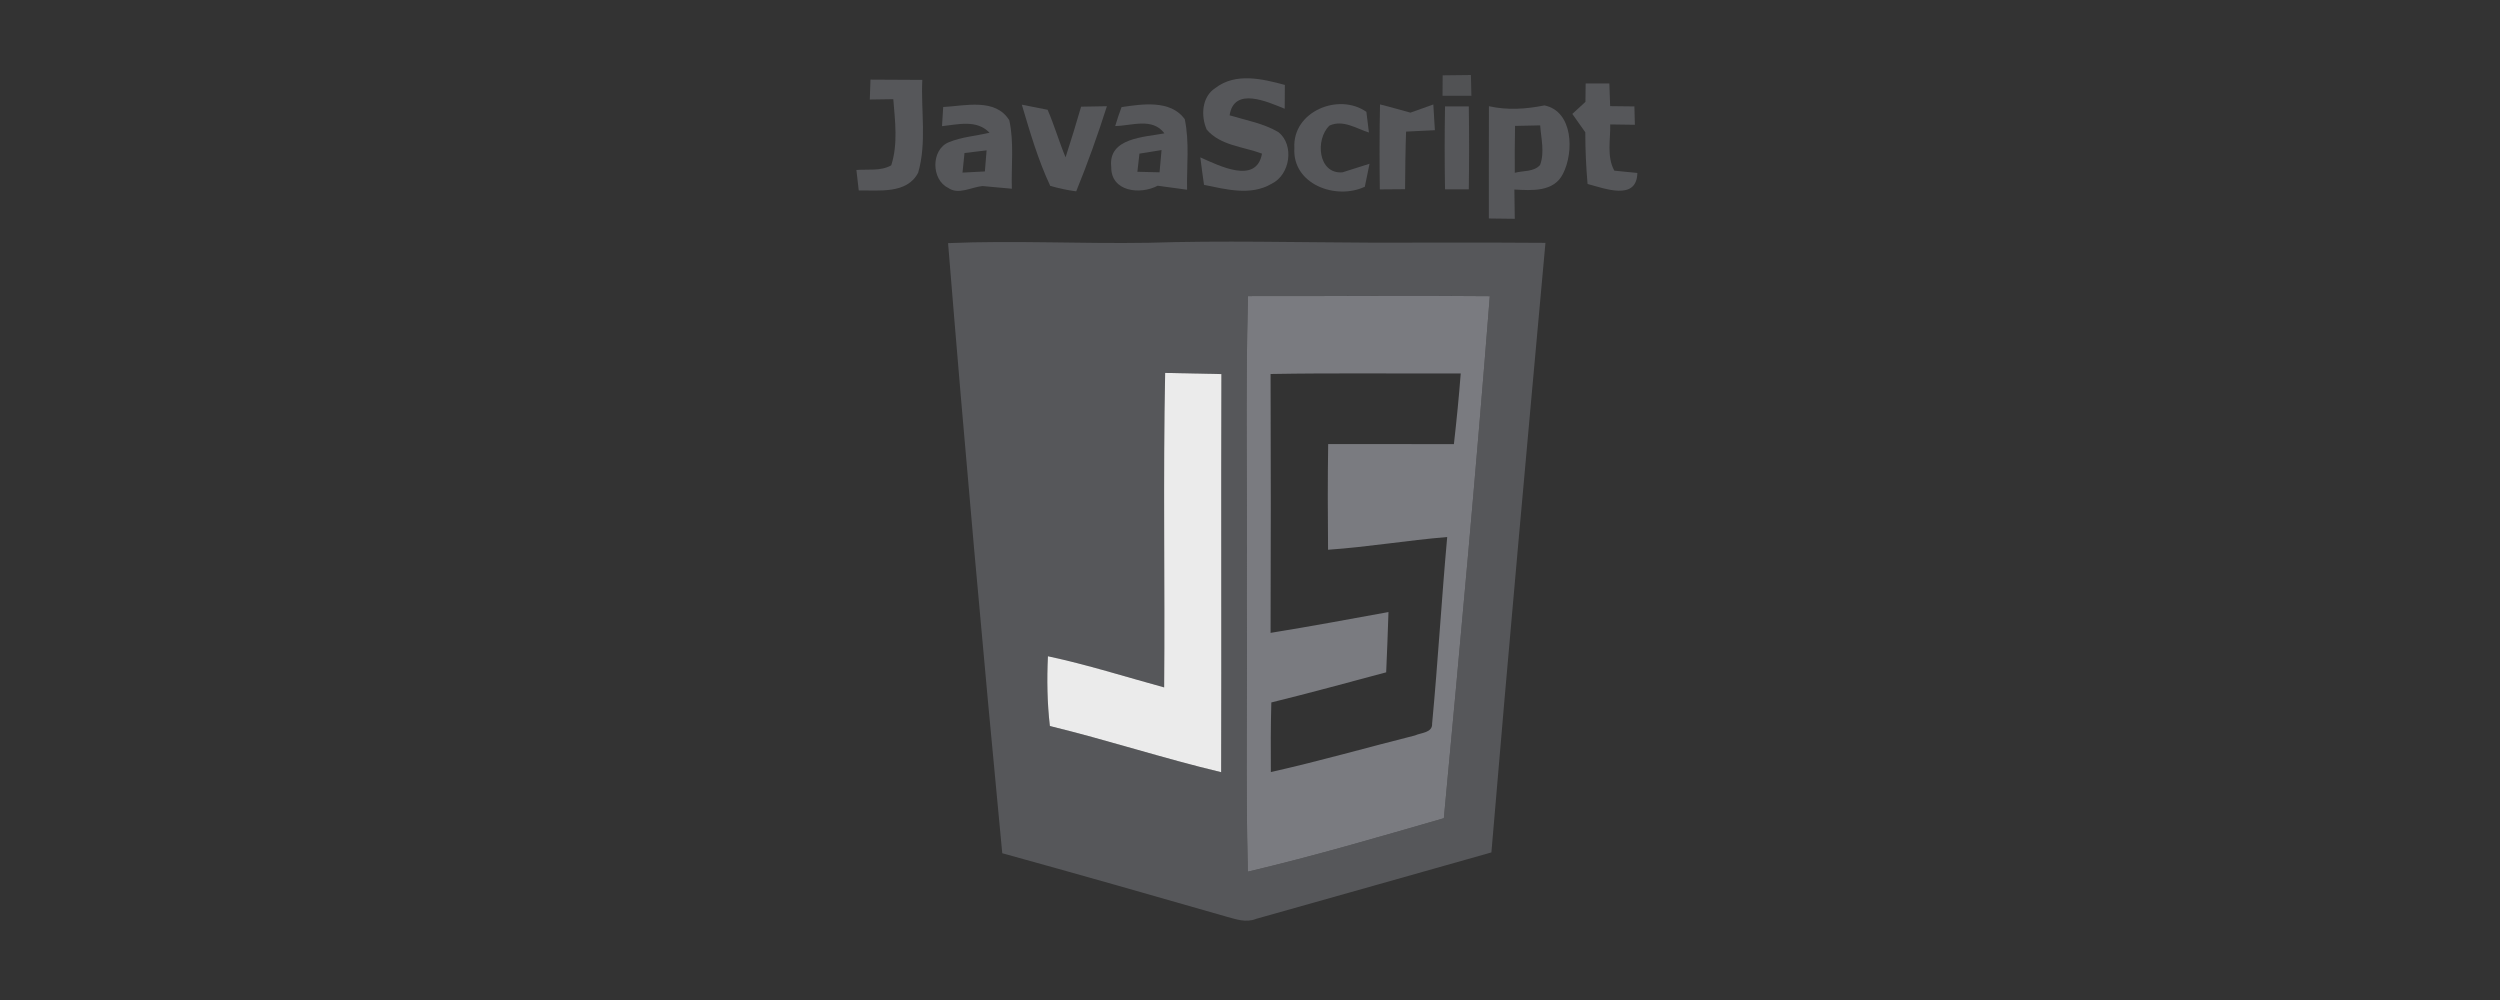 <svg width="100" height="40" viewBox="0 0 100 40" fill="none" xmlns="http://www.w3.org/2000/svg">
<rect x="0" y="0" width="100" height="40" fill="#333333" stroke="none"/>
<g clip-path="url(#clip0_7525_19523)">
<path opacity="0.85" d="M57.706 3.013C58.082 3.008 58.459 3.003 58.837 3C58.843 3.209 58.85 3.624 58.856 3.833C58.47 3.833 58.084 3.831 57.701 3.831C57.701 3.627 57.706 3.22 57.706 3.013Z" fill="#56575A"/>
<path d="M34.819 3.185C35.507 3.19 36.198 3.193 36.892 3.196C36.833 4.428 37.074 5.709 36.726 6.909C36.276 7.772 35.156 7.603 34.35 7.619C34.318 7.346 34.285 7.072 34.256 6.799C34.719 6.762 35.223 6.853 35.649 6.614C35.925 5.76 35.802 4.846 35.732 3.967C35.496 3.973 35.028 3.978 34.792 3.981C34.8 3.782 34.81 3.383 34.819 3.185Z" fill="#56575A"/>
<path d="M48.613 3.522C49.425 2.896 50.491 3.153 51.394 3.397C51.391 3.635 51.388 4.112 51.388 4.35C50.689 4.069 49.36 3.455 49.184 4.613C49.845 4.814 50.544 4.932 51.145 5.291C51.782 5.81 51.603 6.992 50.869 7.348C50.033 7.844 49.041 7.573 48.16 7.394C48.109 7.027 48.058 6.662 48.013 6.295C48.755 6.622 50.258 7.397 50.48 6.145C49.735 5.864 48.808 5.824 48.267 5.181C48.029 4.634 48.069 3.873 48.613 3.522Z" fill="#56575A"/>
<path d="M63.426 3.338C63.739 3.338 64.055 3.338 64.374 3.338C64.382 3.64 64.393 3.943 64.406 4.246C64.647 4.248 65.132 4.254 65.376 4.257C65.382 4.441 65.39 4.808 65.395 4.991C65.148 4.988 64.656 4.983 64.409 4.977C64.422 5.591 64.264 6.261 64.572 6.826C64.803 6.85 65.264 6.896 65.494 6.92C65.47 8.048 64.184 7.536 63.503 7.359C63.442 6.67 63.412 5.982 63.412 5.291C63.238 5.047 63.064 4.8 62.893 4.557C63.024 4.436 63.286 4.195 63.418 4.074C63.42 3.889 63.423 3.52 63.426 3.338Z" fill="#56575A"/>
<path d="M37.728 4.281C38.602 4.235 39.823 3.911 40.373 4.814C40.568 5.709 40.445 6.638 40.474 7.549C40.083 7.514 39.692 7.477 39.303 7.442C38.859 7.48 38.336 7.809 37.926 7.514C37.246 7.188 37.235 5.982 37.951 5.69C38.47 5.476 39.038 5.438 39.582 5.309C39.065 4.774 38.331 4.977 37.68 5.047C37.693 4.854 37.718 4.471 37.728 4.281ZM38.58 6.121C38.551 6.381 38.524 6.641 38.5 6.904C38.797 6.887 39.095 6.874 39.395 6.858C39.416 6.577 39.44 6.295 39.464 6.014C39.167 6.049 38.872 6.086 38.58 6.121Z" fill="#56575A"/>
<path d="M40.873 4.187C41.13 4.238 41.647 4.34 41.904 4.391C42.175 5.012 42.36 5.666 42.623 6.293C42.842 5.623 43.046 4.945 43.244 4.267C43.501 4.262 44.018 4.254 44.276 4.249C43.911 5.398 43.504 6.534 43.048 7.654C42.695 7.608 42.347 7.533 42.009 7.434C41.521 6.395 41.2 5.285 40.873 4.187Z" fill="#56575A"/>
<path d="M44.608 5.042C44.683 4.787 44.769 4.532 44.863 4.283C45.693 4.163 46.818 3.986 47.389 4.763C47.585 5.69 47.464 6.649 47.483 7.589C47.089 7.536 46.698 7.482 46.307 7.429C45.605 7.801 44.434 7.667 44.45 6.679C44.316 5.505 45.782 5.489 46.577 5.334C46.098 4.691 45.267 5.031 44.608 5.042ZM45.578 6.145C45.548 6.386 45.522 6.63 45.495 6.871C45.79 6.879 46.084 6.887 46.382 6.893C46.408 6.595 46.435 6.301 46.462 6.003C46.167 6.049 45.873 6.097 45.578 6.145Z" fill="#56575A"/>
<path d="M51.775 5.918C51.692 4.46 53.546 3.697 54.655 4.474C54.682 4.68 54.733 5.095 54.757 5.301C54.248 5.141 53.725 4.776 53.179 5.023C52.6 5.575 52.721 6.976 53.701 6.893C53.972 6.807 54.51 6.636 54.781 6.55C54.733 6.78 54.639 7.241 54.593 7.469C53.433 8.015 51.684 7.37 51.775 5.918Z" fill="#56575A"/>
<path d="M55.201 4.176C55.603 4.283 56.013 4.39 56.417 4.506C56.72 4.396 57.025 4.289 57.333 4.179C57.347 4.436 57.379 4.95 57.395 5.208C57.009 5.226 56.623 5.245 56.243 5.264C56.216 6.033 56.208 6.799 56.203 7.568C55.951 7.571 55.445 7.573 55.193 7.576C55.179 6.443 55.177 5.309 55.201 4.176Z" fill="#56575A"/>
<path d="M59.557 4.248C60.297 4.415 61.041 4.364 61.778 4.216C62.933 4.455 62.96 6.092 62.52 6.949C62.156 7.689 61.264 7.619 60.575 7.581C60.581 7.972 60.586 8.361 60.591 8.752C60.334 8.749 59.814 8.744 59.554 8.739C59.554 7.244 59.552 5.746 59.557 4.248ZM60.602 5.036C60.591 5.66 60.586 6.287 60.591 6.912C60.923 6.82 61.352 6.885 61.604 6.598C61.791 6.089 61.644 5.54 61.607 5.015C61.272 5.02 60.937 5.028 60.602 5.036Z" fill="#56575A"/>
<path d="M57.801 4.257C58.04 4.257 58.517 4.257 58.752 4.257C58.768 5.363 58.768 6.467 58.752 7.573C58.514 7.573 58.04 7.573 57.801 7.573C57.782 6.47 57.782 5.363 57.801 4.257Z" fill="#56575A"/>
<path d="M37.923 9.725C40.594 9.612 43.27 9.757 45.944 9.711C48.894 9.617 51.841 9.695 54.794 9.706C57.135 9.711 59.477 9.695 61.818 9.714C61.081 17.84 60.339 25.966 59.656 34.097C56.519 34.989 53.379 35.868 50.242 36.755C49.84 36.921 49.427 36.765 49.041 36.661C46.059 35.804 43.078 34.954 40.09 34.129C39.313 26.001 38.582 17.864 37.923 9.725ZM49.92 11.844C49.81 15.852 49.904 19.86 49.872 23.868C49.901 27.533 49.818 31.201 49.915 34.866C52.551 34.244 55.153 33.481 57.754 32.728C58.408 25.77 59.045 18.812 59.592 11.847C56.369 11.814 53.143 11.852 49.92 11.844ZM46.566 27.495C45.017 27.072 43.487 26.585 41.917 26.25C41.872 27.182 41.888 28.114 41.995 29.041C44.294 29.601 46.544 30.338 48.846 30.887C48.862 25.58 48.838 20.27 48.856 14.962C48.106 14.944 47.356 14.933 46.606 14.917C46.52 19.107 46.601 23.303 46.566 27.495Z" fill="#56575A"/>
<path d="M49.92 11.844C53.143 11.852 56.369 11.815 59.592 11.847C59.046 18.812 58.408 25.77 57.754 32.728C55.153 33.481 52.551 34.244 49.915 34.866C49.819 31.201 49.902 27.533 49.872 23.868C49.904 19.86 49.811 15.852 49.92 11.844ZM50.823 14.96C50.834 18.411 50.837 21.864 50.823 25.315C52.399 25.06 53.969 24.768 55.539 24.482C55.514 25.285 55.482 26.089 55.447 26.893C53.918 27.3 52.391 27.721 50.853 28.098C50.829 29.025 50.826 29.952 50.834 30.882C52.771 30.448 54.679 29.901 56.602 29.417C56.843 29.304 57.307 29.317 57.285 28.94C57.519 26.459 57.663 23.967 57.888 21.481C56.294 21.612 54.716 21.88 53.122 21.99C53.109 20.581 53.106 19.172 53.127 17.762C54.804 17.762 56.479 17.762 58.156 17.765C58.263 16.825 58.357 15.881 58.429 14.938C55.895 14.949 53.358 14.914 50.823 14.96Z" fill="#7A7B80"/>
<path d="M46.566 27.496C46.601 23.303 46.52 19.107 46.606 14.917C47.356 14.933 48.106 14.944 48.856 14.963C48.838 20.27 48.862 25.58 48.846 30.887C46.544 30.338 44.294 29.601 41.995 29.041C41.888 28.114 41.872 27.182 41.917 26.25C43.487 26.585 45.017 27.072 46.566 27.496Z" fill="#EBEBEB"/>
</g>
<defs>
<clipPath id="clip0_7525_19523">
<rect width="31.239" height="33.828" fill="white" transform="translate(34.256 3)"/>
</clipPath>
</defs>
</svg>
